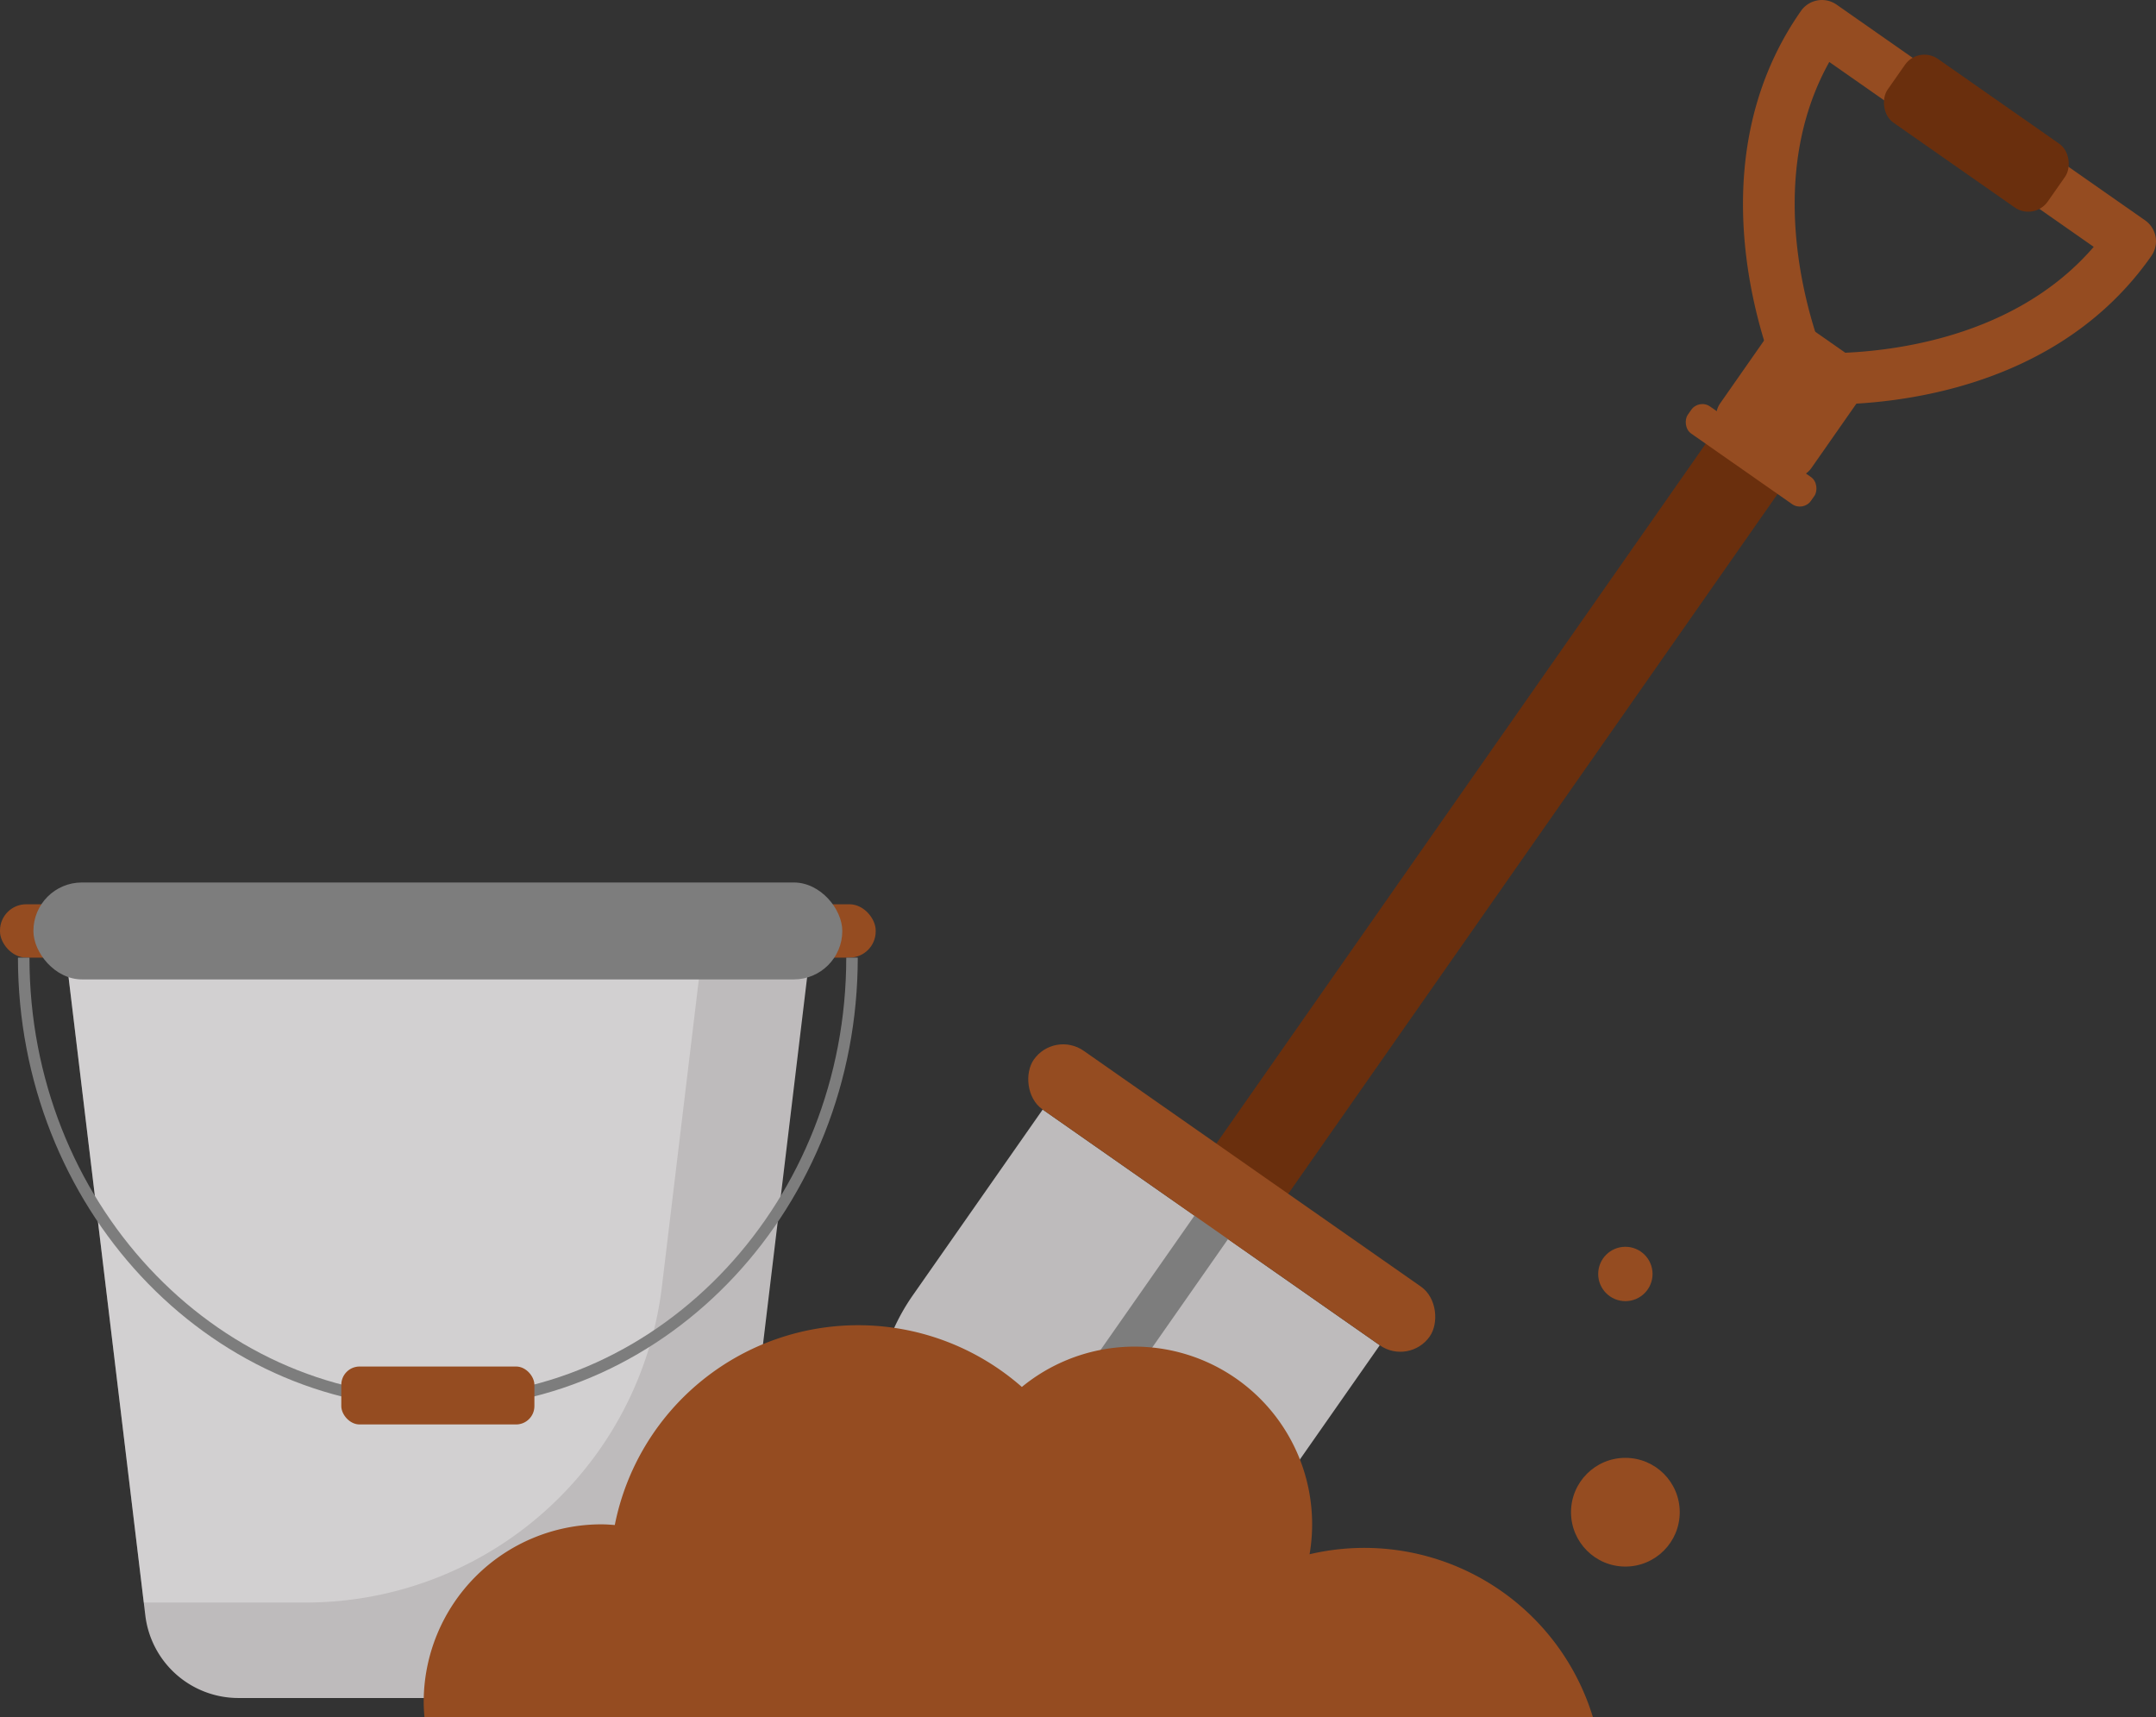 <svg xmlns="http://www.w3.org/2000/svg" viewBox="0 0 636.617 507.014"><rect x="0" y="0" width="636.617" height="507.014" fill="#333333" stroke="none"/><g id="图层_2" data-name="图层 2"><g id="图层_1-2" data-name="图层 1"><rect x="271.995" y="241.008" width="322.997" height="25.901" rx="11.704" transform="translate(890.027 44.226) rotate(124.962)" style="fill:#6a2f0d"/><path d="M260.351,350.915H381.8a0,0,0,0,1,0,0v66.908a60.725,60.725,0,0,1-60.725,60.725h0a60.725,60.725,0,0,1-60.725-60.725V350.915a0,0,0,0,1,0,0Z" transform="translate(295.602 -109.142) rotate(34.962)" style="fill:#bebbbc"/><rect x="301.339" y="378.619" width="81.522" height="12.09" rx="6.045" transform="translate(853.38 324.73) rotate(124.962)" style="fill:#7d7d7d"/><rect x="494.871" y="129.578" width="44.37" height="9.746" rx="4.004" transform="translate(170.359 -272.028) rotate(34.962)" style="fill:#954c21"/><rect x="512.196" y="97.479" width="33.009" height="40.639" rx="7.052" transform="matrix(0.82, 0.573, -0.573, 0.82, 162.918, -281.706)" style="fill:#954c21"/><path d="M539.826,119.437c-4.263,0-6.956-.211-7.474-.255a7.556,7.556,0,0,1-6.2-4.339c-1.182-2.538-28.553-62.724,5.635-111.616A7.556,7.556,0,0,1,542.3,1.364l91.086,63.69a7.555,7.555,0,0,1,1.862,10.522C607.412,115.392,558.526,119.437,539.826,119.437Zm-1.671-15.159c13.634.156,54.871-2.117,80.071-31.387L540.148,18.3C521.31,52.009,533.37,91.517,538.155,104.278Z" style="fill:#954c21"/><rect x="292.381" y="343.185" width="142.651" height="21.156" rx="10.578" transform="translate(268.358 -144.574) rotate(34.962)" style="fill:#954c21"/><rect x="554.722" y="27.855" width="57.687" height="22.955" rx="7.007" transform="translate(127.856 -327.307) rotate(34.962)" style="fill:#6a2f0d"/><path d="M188.178,501.394H70.4a27.687,27.687,0,0,1-27.489-24.382L19.116,279.159H239.458L215.667,477.012A27.687,27.687,0,0,1,188.178,501.394Z" style="fill:#bebbbc"/><g style="opacity:0.31"><path d="M19.116,279.159,42.449,473.2H90.3A105.9,105.9,0,0,0,195.44,379.949l12.12-100.79Z" style="fill:#fff"/></g><rect y="267.016" width="258.574" height="15.753" rx="7.745" style="fill:#954c21"/><path d="M129.287,415.88C60.918,415.88,5.3,356.167,5.3,282.77H8.7c0,71.522,54.1,129.71,120.59,129.71s120.59-58.188,120.59-129.71h3.4C253.278,356.167,197.656,415.88,129.287,415.88Z" style="fill:#7d7d7d"/><rect x="9.864" y="260.583" width="238.846" height="28.621" rx="14.31" style="fill:#7d7d7d"/><rect x="100.778" y="403.509" width="57.017" height="17.108" rx="5.406" style="fill:#954c21"/><path d="M470.337,507.014a70.561,70.561,0,0,0-83.65-48.069,52.437,52.437,0,0,0-84.953-49.4,73.243,73.243,0,0,0-120.2,40.768c-1.309-.1-2.617-.2-3.952-.2a52.476,52.476,0,0,0-52.475,52.476c0,1.5.1,2.963.223,4.425Z" style="fill:#954c21"/><circle cx="479.935" cy="446.53" r="16.051" style="fill:#954c21"/><circle cx="479.935" cy="376.181" r="8.025" style="fill:#954c21"/></g></g></svg>